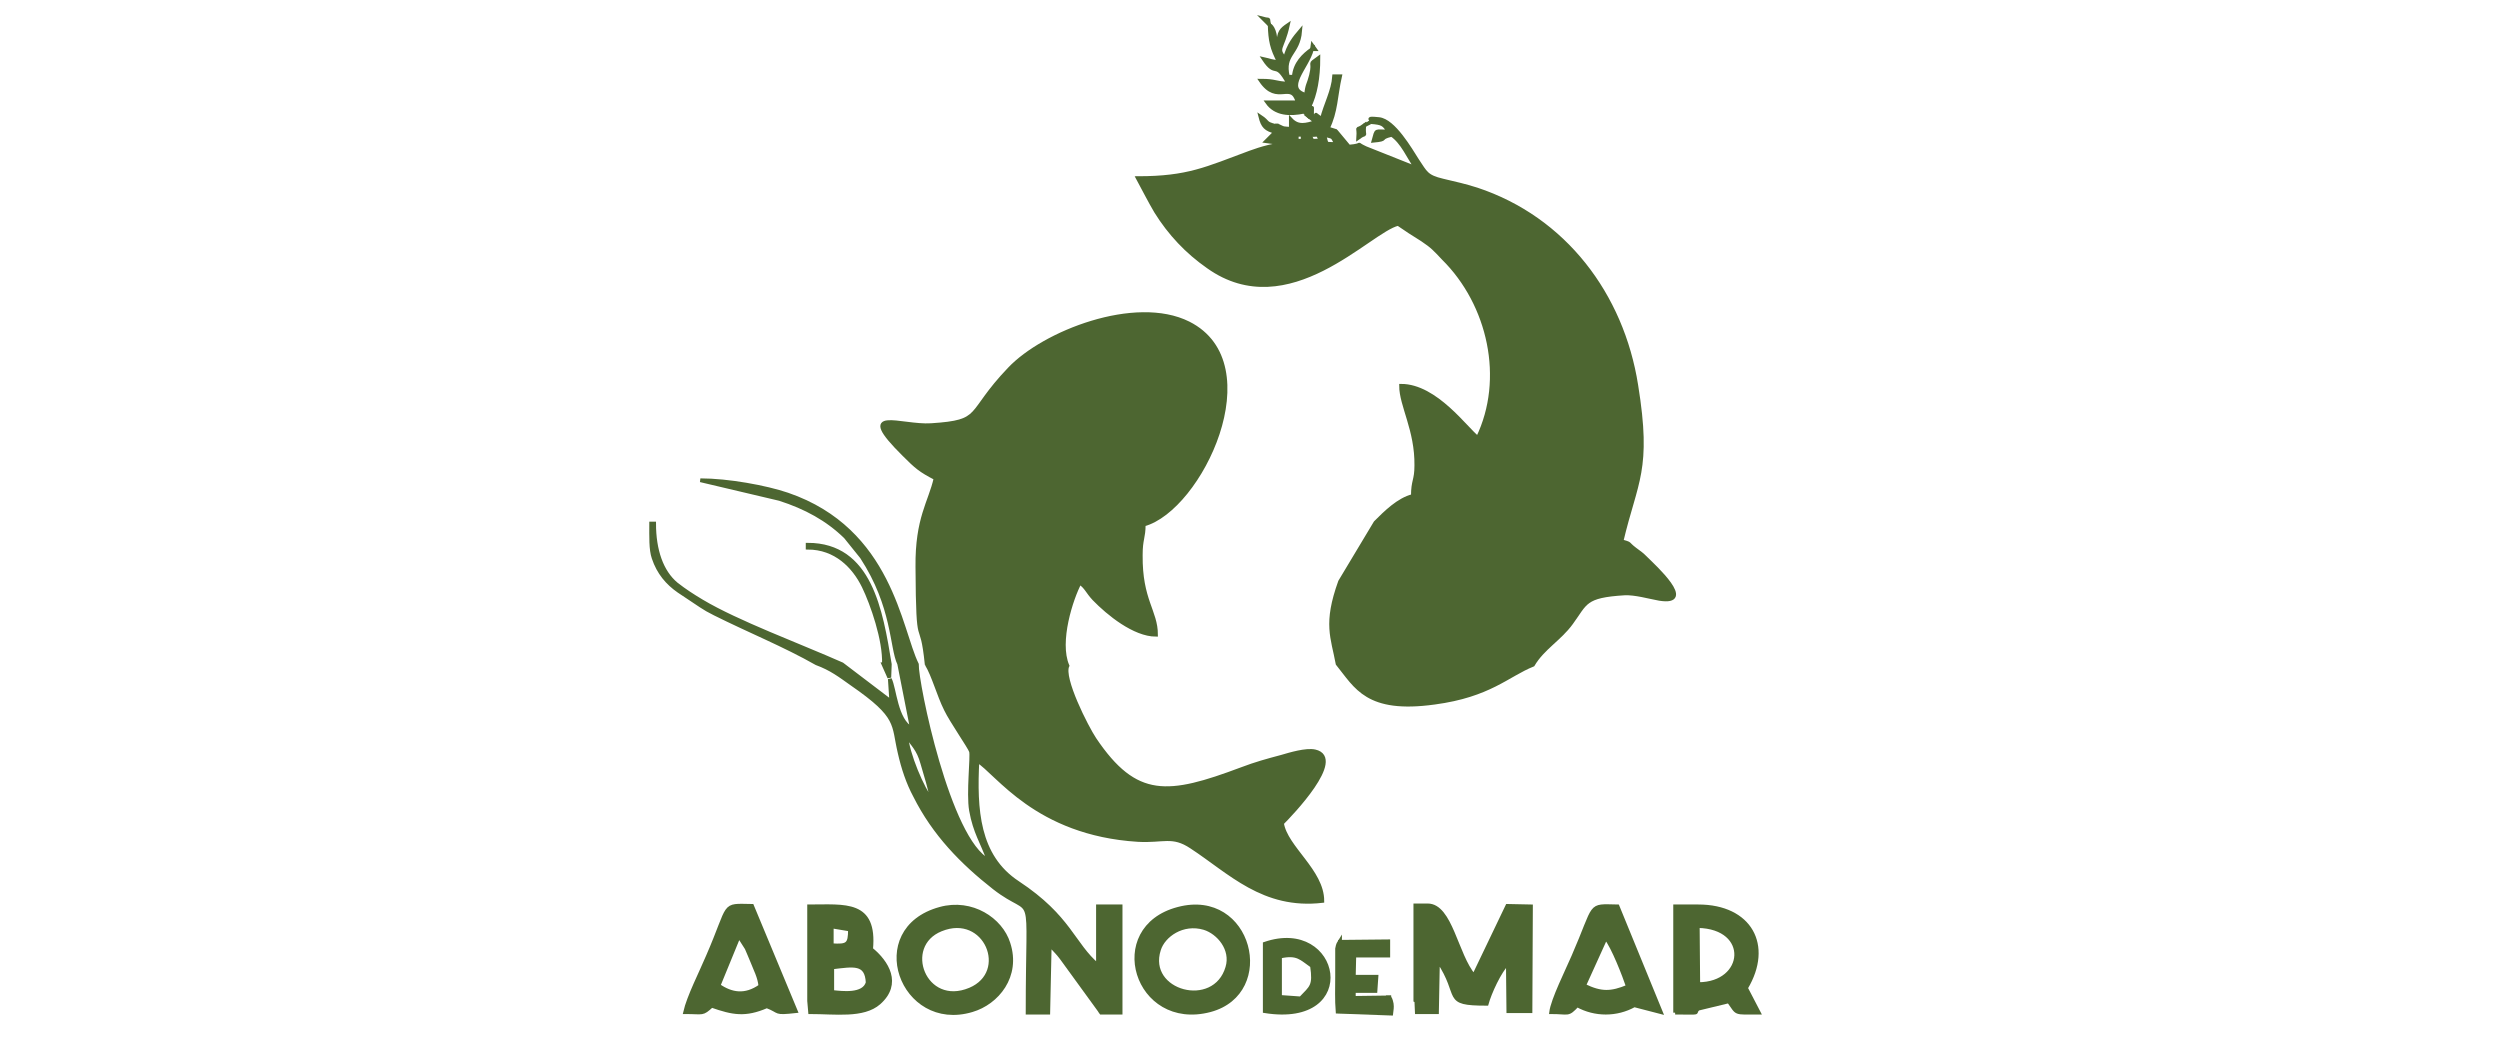 <?xml version="1.0" encoding="UTF-8"?>
<!DOCTYPE svg PUBLIC "-//W3C//DTD SVG 1.1//EN" "http://www.w3.org/Graphics/SVG/1.1/DTD/svg11.dtd">
<!-- Creator: CorelDRAW X6 -->
<svg xmlns="http://www.w3.org/2000/svg" xml:space="preserve" width="50.8mm" height="21.167mm" version="1.1" style="shape-rendering:geometricPrecision; text-rendering:geometricPrecision; image-rendering:optimizeQuality; fill-rule:evenodd; clip-rule:evenodd"
viewBox="0 0 5080 2117"
 xmlns:xlink="http://www.w3.org/1999/xlink">
 <defs>
  <style type="text/css">
   <![CDATA[
    .str0 {stroke:#4D6631;stroke-width:7.62}
    .fil0 {fill:#4D6631}
   ]]>
  </style>
 </defs>
 <g id="Capa_x0020_1">
  <path class="fil0 str0" d="M1841 1494c13,19 25,28 33,57 6,21 17,55 20,77 -20,-25 -50,-96 -53,-134zm42 -144c14,23 24,62 39,92 11,23 48,76 51,85 3,10 -6,85 0,120 8,45 23,65 36,102 -82,-41 -147,-362 -146,-399 -35,-71 -53,-273 -263,-345 -44,-15 -121,-29 -177,-29l161 38c53,17 97,41 134,77l33 41c66,101 60,184 76,217l26 132c-33,-17 -35,-82 -45,-101l3 46 -100 -76c-88,-39 -213,-85 -285,-128 -20,-12 -34,-21 -52,-35 -30,-25 -45,-69 -45,-123l-6 0c0,26 -1,53 5,70 10,30 28,51 51,67l45 30c11,7 14,9 28,16 70,35 142,64 207,101 30,11 48,25 72,42 97,67 83,81 97,140 7,31 17,61 31,87 39,78 96,136 161,187 86,67 68,-17 68,254l42 0 3 -138c7,8 16,16 24,27l77 106c1,1 2,4 3,5l40 0 0 -216 -46 0 0 120c-51,-43 -57,-98 -163,-168 -82,-54 -87,-149 -82,-248 40,24 119,148 326,161 52,3 70,-12 109,14 78,51 146,124 266,110 0,-61 -74,-108 -82,-158 17,-17 128,-132 67,-146 -18,-4 -51,6 -68,11 -30,8 -52,14 -81,25 -149,56 -215,64 -299,-61 -16,-24 -67,-124 -55,-149 -21,-49 8,-137 25,-169 14,10 15,18 29,33 29,30 82,73 126,73 0,-48 -32,-70 -31,-162 0,-33 6,-35 6,-62 115,-31 256,-326 91,-409 -108,-54 -294,19 -364,93 -88,92 -51,107 -159,114 -62,4 -156,-40 -55,60 25,25 33,32 64,48 -11,49 -38,81 -37,180 1,187 8,91 19,199z"/>
  <path class="fil0 str0" d="M2691 274c22,6 14,2 25,19 -24,-2 -19,4 -25,-19zm-56 0l12 0 0 12 -12 0 0 -12zm25 0c29,2 11,-7 25,12 -29,-2 -11,7 -25,-12zm-44 0l6 0 -5 7 -1 -7zm75 0l-6 0 5 -7 1 7zm-75 0l-6 0 5 -7 1 7zm50 -37l-6 0 14 11c-20,6 -36,11 -51,-5l0 19c-19,-2 -12,0 -25,-6l-6 0c-23,-6 -13,-7 -31,-19 5,20 11,26 31,31l-19 19 44 6c-26,0 -55,9 -77,17 -89,33 -126,52 -228,52 13,24 24,46 37,68 28,45 63,82 106,112 163,116 328,-74 386,-87 16,11 31,21 49,32 21,14 26,20 43,38 94,93 128,245 70,365 -23,-17 -85,-106 -156,-106 0,40 32,90 31,162 0,31 -7,30 -7,62 -29,7 -56,34 -76,54l-72 120c-31,86 -15,113 -5,167 38,47 60,98 197,79 112,-15 148,-56 200,-77 20,-34 54,-52 78,-85 30,-41 26,-55 108,-60 22,-1 49,7 71,11 75,12 -12,-67 -26,-81 -12,-12 -11,-10 -24,-20 -17,-13 -6,-10 -27,-16 29,-123 58,-144 30,-317 -29,-184 -146,-339 -324,-398 -25,-8 -44,-12 -69,-18 -34,-8 -35,-16 -52,-41 -14,-22 -48,-81 -78,-84 -30,-3 -11,1 -17,6 25,2 26,4 37,19 -29,1 -24,-6 -31,19 32,-3 8,-5 37,-12 22,15 34,45 50,68l-103 -41c-26,-12 2,-6 -34,-3l-25 -30c-1,0 -2,-2 -2,-2l-16 -5c17,-34 16,-66 25,-106l-12 0c-2,30 -18,58 -25,87 -23,-16 -3,-6 -19,-6z"/>
  <path class="fil0 str0" d="M2878 2034l1 23 41 0 2 -105c50,74 8,88 99,88 6,-22 26,-66 43,-83l1 98 45 0 1 -213 -48 -1 -68 142c-36,-42 -47,-143 -94,-143l-25 0 0 193z"/>
  <path class="fil0 str0" d="M1691 1966c43,-5 70,-11 72,31 -8,27 -52,21 -72,19l0 -50zm0 -83l36 6c0,31 -5,34 -37,32l0 -38zm-47 151l2 23c51,0 108,9 140,-19 44,-39 16,-83 -16,-109 9,-97 -53,-87 -126,-87l0 193z"/>
  <path class="fil0 str0" d="M3450 1882c109,2 99,118 1,118l-1 -118zm-46 176c59,0 35,2 47,-8l62 -15c19,26 9,23 61,23l-26 -50c52,-87 8,-166 -97,-166l-47 0 0 216z"/>
  <path class="fil0 str0" d="M2494 1966c-26,89 -167,51 -139,-36 9,-29 48,-57 92,-44 29,9 58,43 47,80zm-100 -119c-149,39 -86,246 65,206 134,-36 82,-245 -65,-206z"/>
  <path class="fil0 str0" d="M1912 1889c91,-37 142,87 59,122 -93,39 -141,-89 -59,-122zm-2 -42c-153,42 -78,249 65,206 51,-15 96,-69 74,-136 -15,-48 -74,-88 -139,-70z"/>
  <path class="fil0 str0" d="M1501 1902l16 25c4,10 8,18 11,26 7,18 15,32 17,51 -31,22 -59,17 -85,-1l41 -100zm-109 155c38,0 34,5 54,-13 43,15 68,20 112,1 29,11 13,15 59,10l-89 -214c-63,-1 -42,-7 -90,103 -13,31 -39,82 -46,113z"/>
  <path class="fil0 str0" d="M3263 1906c15,18 38,78 45,99 -34,14 -54,15 -89,-2l44 -97zm-111 151c37,0 33,7 53,-14 36,20 80,20 116,0l54 14 -88 -215c-61,-1 -42,-8 -90,102 -12,28 -42,88 -45,113z"/>
  <path class="fil0 str0" d="M2601 1944c36,-8 43,4 65,19 6,41 -1,43 -23,66l-42 -3 0 -82zm-31 111c194,31 151,-189 0,-137l0 137z"/>
  <polygon class="fil0 str0" points="2823,2027 2751,2028 2751,2014 2795,2014 2797,1985 2751,1985 2752,1942 2821,1942 2821,1913 2723,1914 2723,2055 2823,2055 "/>
  <path class="fil0 str0" d="M2660 237l6 0c0,-31 2,-12 -6,-19 13,-26 19,-60 19,-100 -22,16 -7,3 -15,35 -5,20 -8,18 -10,40 -47,-13 2,-55 12,-93 -17,12 -35,29 -37,56l-12 0c-11,-47 21,-45 25,-93 -11,13 -24,28 -31,56 -19,-22 -5,-18 6,-68 -13,9 -19,14 -19,37l-6 0c0,-31 -12,-37 -12,-37 1,31 4,47 19,75 -17,-1 -17,-3 -31,-6 26,39 23,0 50,50 -28,-1 -25,-6 -56,-6 34,50 62,-2 75,44l-62 0c17,24 46,25 75,19l12 12z"/>
  <path class="fil0 str0" d="M1795 1350l12 27 1 -27c-18,-110 -40,-243 -167,-243l0 6c57,0 94,38 114,79 17,35 43,109 41,158z"/>
  <path class="fil0 str0" d="M2823 2027l0 27 -100 0 0 -141c-3,5 -4,4 -6,15l0 56c0,24 -1,48 1,72l109 4c1,-9 2,-12 1,-20 -2,-10 -3,-10 -5,-13z"/>
  <path class="fil0 str0" d="M2772 255c-19,14 -10,-4 -12,25 19,-14 10,4 12,-25z"/>
  <path class="fil0 str0" d="M2579 50c-4,-15 3,-8 -12,-12l12 12z"/>
  <polygon class="fil0 str0" points="2666,100 2672,100 2667,93 "/>
  <polygon class="fil0 str0" points="2598,255 2591,255 "/>
  <polygon class="fil0 str0" points="2784,249 2772,255 "/>
 </g>
</svg>
